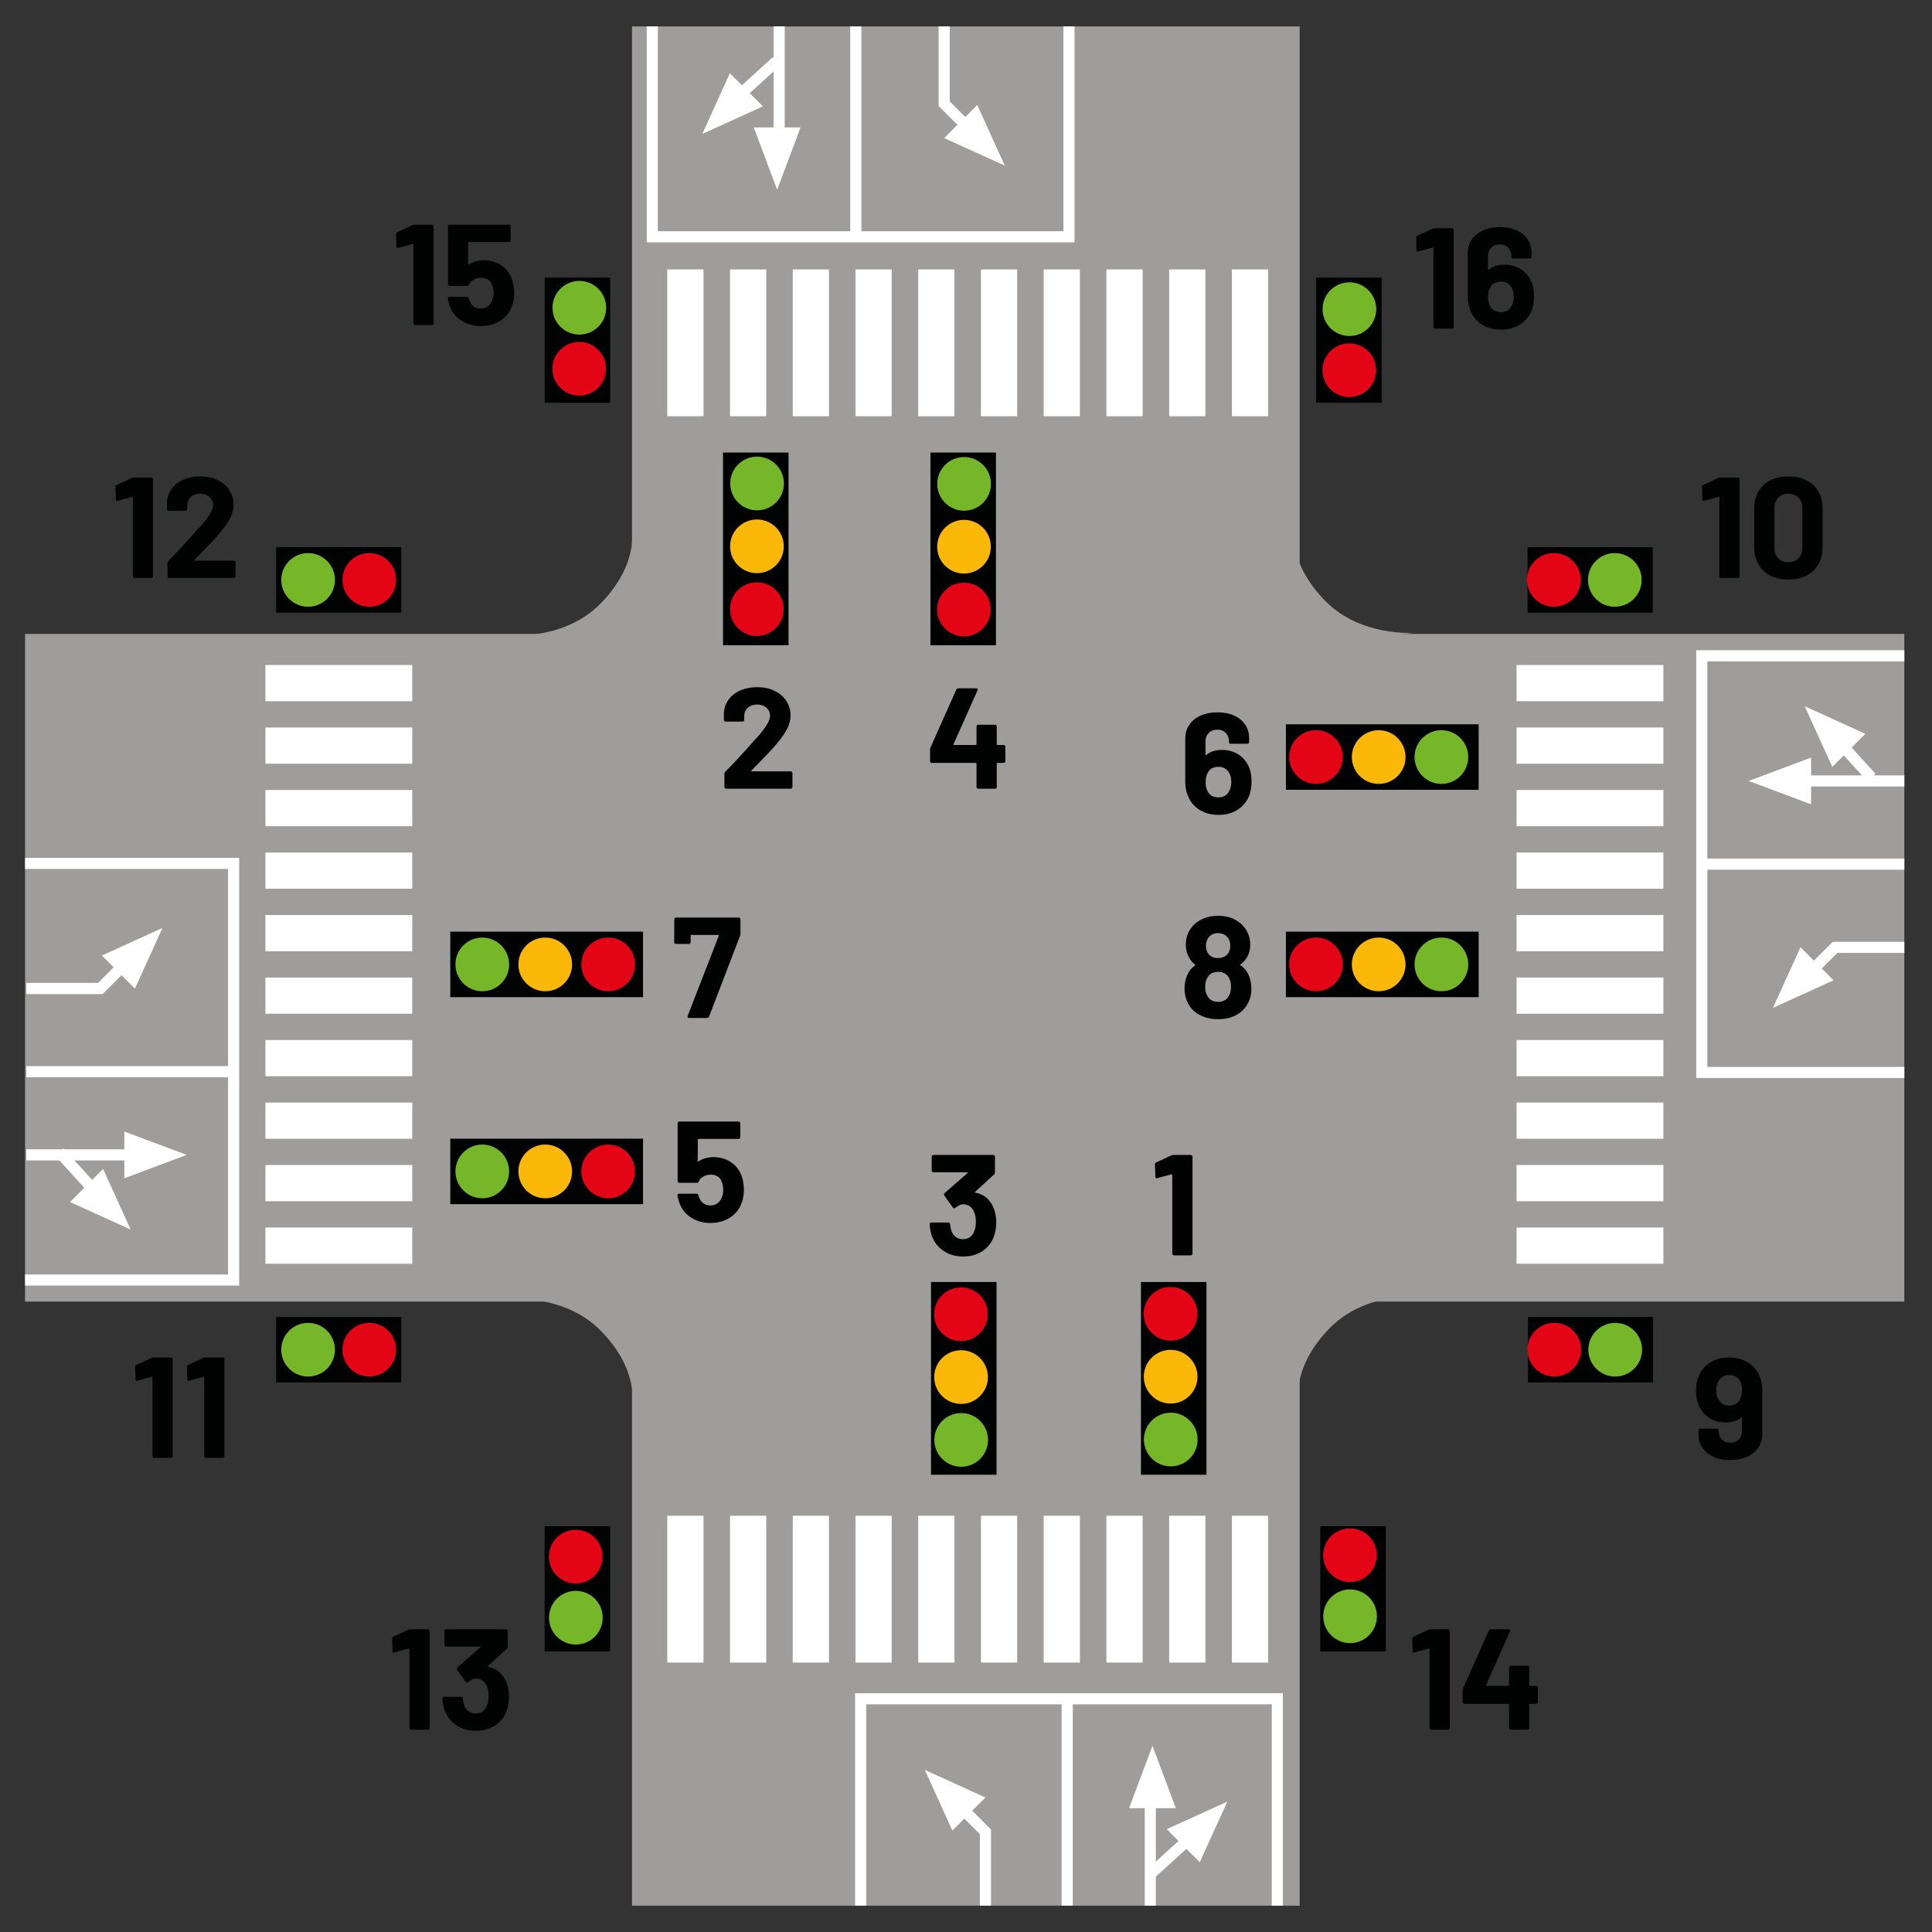 <?xml version="1.0" encoding="UTF-8" standalone="no"?>
<!DOCTYPE svg PUBLIC "-//W3C//DTD SVG 1.1//EN" "http://www.w3.org/Graphics/SVG/1.1/DTD/svg11.dtd">
<svg width="100%" height="100%" viewBox="0 0 1069 1069" version="1.1" xmlns="http://www.w3.org/2000/svg" xmlns:xlink="http://www.w3.org/1999/xlink" xml:space="preserve" xmlns:serif="http://www.serif.com/" style="fill-rule:evenodd;clip-rule:evenodd;stroke-linecap:square;stroke-miterlimit:1.5;">
    <rect x="0" y="0" width="1069" height="1069" fill="#333333" stroke="none"/>
    <g transform="matrix(4.167,0,0,4.167,-706.487,-1234.16)">
        <clipPath id="_clip1">
            <rect x="172.869" y="299.681" width="249.539" height="249.539" clip-rule="nonzero"/>
        </clipPath>
        <g clip-path="url(#_clip1)">
            <g transform="matrix(0.25,0,0,0.25,172.869,299.682)">
                <rect x="322.378" y="-0.002" width="354.617" height="1000" style="fill:rgb(159,157,156);"/>
            </g>
            <g transform="matrix(0.25,0,0,0.25,172.869,299.681)">
                <rect x="-0.313" y="322.692" width="1000.99" height="354.617" style="fill:rgb(159,157,156);"/>
            </g>
            <g transform="matrix(-0.164,0.188,0.188,0.164,331.884,127.358)">
                <path d="M696.868,658.251C696.868,658.251 713.019,667.894 715.041,696.767C716.893,723.187 696.868,742.835 696.868,742.835L752.849,693.655L696.868,658.251Z" style="fill:rgb(159,157,156);"/>
            </g>
            <g transform="matrix(-0.164,-0.188,-0.188,0.164,426.815,315.596)">
                <path d="M302.506,658.252C302.506,658.252 286.354,667.893 284.333,696.767C282.481,723.188 302.506,742.835 302.506,742.835L246.524,693.655L302.506,658.252Z" style="fill:rgb(159,157,156);"/>
            </g>
            <g transform="matrix(0.164,-0.188,-0.188,-0.164,254.757,579.107)">
                <path d="M288.402,258.277C288.402,258.277 304.554,267.918 306.575,296.792C308.427,323.213 288.402,342.86 288.402,342.86L344.384,293.68L288.402,258.277Z" style="fill:rgb(159,157,156);"/>
            </g>
            <g transform="matrix(0.164,0.188,0.188,-0.164,176.785,390.868)">
                <path d="M710.971,258.276C710.971,258.276 694.82,267.919 692.798,296.792C690.946,323.212 710.971,342.86 710.971,342.86L654.99,293.68L710.971,258.276Z" style="fill:rgb(159,157,156);"/>
            </g>
            <g transform="matrix(0.25,0,0,0.25,172.869,223.943)">
                <rect x="792.204" y="642.139" width="77.981" height="19.234" style="fill:white;"/>
            </g>
            <g transform="matrix(0.25,0,0,0.25,172.869,240.573)">
                <rect x="792.204" y="608.818" width="77.981" height="19.234" style="fill:white;"/>
            </g>
            <g transform="matrix(0.25,0,0,0.25,172.869,257.202)">
                <rect x="792.204" y="575.497" width="77.981" height="19.234" style="fill:white;"/>
            </g>
            <g transform="matrix(0.25,0,0,0.25,172.869,273.832)">
                <rect x="792.204" y="542.176" width="77.981" height="19.234" style="fill:white;"/>
            </g>
            <g transform="matrix(0.25,0,0,0.25,172.869,290.461)">
                <rect x="792.204" y="508.856" width="77.981" height="19.234" style="fill:white;"/>
            </g>
            <g transform="matrix(0.25,0,0,0.25,172.869,307.091)">
                <rect x="792.204" y="475.535" width="77.981" height="19.234" style="fill:white;"/>
            </g>
            <g transform="matrix(0.25,0,0,0.25,172.869,323.721)">
                <rect x="792.204" y="442.214" width="77.981" height="19.234" style="fill:white;"/>
            </g>
            <g transform="matrix(0.25,0,0,0.25,172.869,340.351)">
                <rect x="792.204" y="408.893" width="77.981" height="19.234" style="fill:white;"/>
            </g>
            <g transform="matrix(0.25,0,0,0.25,172.869,356.98)">
                <rect x="792.204" y="375.573" width="77.981" height="19.234" style="fill:white;"/>
            </g>
            <g transform="matrix(0.25,0,0,0.25,172.869,373.61)">
                <rect x="792.204" y="342.252" width="77.981" height="19.234" style="fill:white;"/>
            </g>
            <g transform="matrix(0.25,0,0,0.25,172.869,223.943)">
                <rect x="127.679" y="642.139" width="77.981" height="19.234" style="fill:white;"/>
            </g>
            <g transform="matrix(0.25,0,0,0.25,172.869,240.573)">
                <rect x="127.679" y="608.818" width="77.981" height="19.234" style="fill:white;"/>
            </g>
            <g transform="matrix(0.25,0,0,0.25,172.869,257.202)">
                <rect x="127.679" y="575.497" width="77.981" height="19.234" style="fill:white;"/>
            </g>
            <g transform="matrix(0.25,0,0,0.25,172.869,273.832)">
                <rect x="127.679" y="542.176" width="77.981" height="19.234" style="fill:white;"/>
            </g>
            <g transform="matrix(0.25,0,0,0.25,172.869,290.461)">
                <rect x="127.679" y="508.856" width="77.981" height="19.234" style="fill:white;"/>
            </g>
            <g transform="matrix(0.25,0,0,0.25,172.869,307.091)">
                <rect x="127.679" y="475.535" width="77.981" height="19.234" style="fill:white;"/>
            </g>
            <g transform="matrix(0.25,0,0,0.25,172.869,323.721)">
                <rect x="127.679" y="442.214" width="77.981" height="19.234" style="fill:white;"/>
            </g>
            <g transform="matrix(0.25,0,0,0.25,172.869,340.351)">
                <rect x="127.679" y="408.893" width="77.981" height="19.234" style="fill:white;"/>
            </g>
            <g transform="matrix(0.25,0,0,0.25,172.869,356.98)">
                <rect x="127.679" y="375.573" width="77.981" height="19.234" style="fill:white;"/>
            </g>
            <g transform="matrix(0.25,0,0,0.25,172.869,373.61)">
                <rect x="127.679" y="342.252" width="77.981" height="19.234" style="fill:white;"/>
            </g>
            <g transform="matrix(0.25,0,0,0.25,172.869,133.407)">
                <rect x="641.005" y="794.171" width="19.234" height="77.981" style="fill:white;"/>
            </g>
            <g transform="matrix(0.25,0,0,0.25,172.869,133.407)">
                <rect x="607.684" y="794.171" width="19.234" height="77.981" style="fill:white;"/>
            </g>
            <g transform="matrix(0.25,0,0,0.25,172.869,133.407)">
                <rect x="574.363" y="794.171" width="19.234" height="77.981" style="fill:white;"/>
            </g>
            <g transform="matrix(0.25,0,0,0.25,172.869,133.407)">
                <rect x="541.043" y="794.171" width="19.234" height="77.981" style="fill:white;"/>
            </g>
            <g transform="matrix(0.25,0,0,0.25,172.869,133.407)">
                <rect x="507.722" y="794.171" width="19.234" height="77.981" style="fill:white;"/>
            </g>
            <g transform="matrix(0.25,0,0,0.25,172.869,133.407)">
                <rect x="474.401" y="794.171" width="19.234" height="77.981" style="fill:white;"/>
            </g>
            <g transform="matrix(0.25,0,0,0.25,172.869,133.407)">
                <rect x="441.08" y="794.171" width="19.234" height="77.981" style="fill:white;"/>
            </g>
            <g transform="matrix(0.25,0,0,0.25,172.869,133.407)">
                <rect x="407.759" y="794.171" width="19.234" height="77.981" style="fill:white;"/>
            </g>
            <g transform="matrix(0.25,0,0,0.25,172.869,133.407)">
                <rect x="374.439" y="794.171" width="19.234" height="77.981" style="fill:white;"/>
            </g>
            <g transform="matrix(0.25,0,0,0.25,172.869,133.407)">
                <rect x="341.118" y="794.171" width="19.234" height="77.981" style="fill:white;"/>
            </g>
            <g transform="matrix(0.25,0,0,0.25,172.869,465.006)">
                <rect x="641.005" y="129.749" width="19.234" height="77.981" style="fill:white;"/>
            </g>
            <g transform="matrix(0.25,0,0,0.25,172.869,465.006)">
                <rect x="607.684" y="129.749" width="19.234" height="77.981" style="fill:white;"/>
            </g>
            <g transform="matrix(0.25,0,0,0.25,172.869,465.006)">
                <rect x="574.363" y="129.749" width="19.234" height="77.981" style="fill:white;"/>
            </g>
            <g transform="matrix(0.25,0,0,0.25,172.869,465.006)">
                <rect x="541.043" y="129.749" width="19.234" height="77.981" style="fill:white;"/>
            </g>
            <g transform="matrix(0.25,0,0,0.25,172.869,465.006)">
                <rect x="507.722" y="129.749" width="19.234" height="77.981" style="fill:white;"/>
            </g>
            <g transform="matrix(0.25,0,0,0.25,172.869,465.006)">
                <rect x="474.401" y="129.749" width="19.234" height="77.981" style="fill:white;"/>
            </g>
            <g transform="matrix(0.25,0,0,0.25,172.869,465.006)">
                <rect x="441.08" y="129.749" width="19.234" height="77.981" style="fill:white;"/>
            </g>
            <g transform="matrix(0.25,0,0,0.25,172.869,465.006)">
                <rect x="407.759" y="129.749" width="19.234" height="77.981" style="fill:white;"/>
            </g>
            <g transform="matrix(0.25,0,0,0.25,172.869,465.006)">
                <rect x="374.439" y="129.749" width="19.234" height="77.981" style="fill:white;"/>
            </g>
            <g transform="matrix(0.25,0,0,0.25,172.869,465.006)">
                <rect x="341.118" y="129.749" width="19.234" height="77.981" style="fill:white;"/>
            </g>
            <g transform="matrix(0.25,0,0,0.25,172.869,196.487)">
                <rect x="798.04" y="689.373" width="66.465" height="34.793" style="fill:rgb(1,3,3);"/>
            </g>
            <g transform="matrix(-0.25,0,0,0.25,579.632,196.487)">
                <ellipse cx="815.03" cy="706.769" rx="14.257" ry="14.257" style="fill:rgb(227,5,22);"/>
            </g>
            <g transform="matrix(-0.25,0,0,0.25,595.845,196.487)">
                <circle cx="847.514" cy="706.769" r="14.257" style="fill:rgb(118,183,42);"/>
            </g>
            <g transform="matrix(0.25,0,0,0.25,172.869,132.694)">
                <rect x="685.74" y="801.359" width="34.793" height="66.465" style="fill:rgb(1,3,3);"/>
            </g>
            <g transform="matrix(0,0.25,0.25,0,144.119,169.55)">
                <circle cx="703.137" cy="818.349" r="14.257" style="fill:rgb(227,5,22);"/>
            </g>
            <g transform="matrix(0,0.25,0.25,0,136.013,161.444)">
                <ellipse cx="703.137" cy="850.833" rx="14.257" ry="14.257" style="fill:rgb(118,183,42);"/>
            </g>
            <g transform="matrix(0.25,0,0,0.25,172.869,132.694)">
                <rect x="275.979" y="801.359" width="34.793" height="66.465" style="fill:rgb(1,3,3);"/>
            </g>
            <g transform="matrix(0,0.25,0.25,0,41.868,271.801)">
                <circle cx="293.376" cy="818.349" r="14.257" style="fill:rgb(227,5,22);"/>
            </g>
            <g transform="matrix(0,0.25,0.25,0,33.762,263.695)">
                <ellipse cx="293.376" cy="850.833" rx="14.257" ry="14.257" style="fill:rgb(118,183,42);"/>
            </g>
            <g transform="matrix(0.25,0,0,0.25,172.869,196.486)">
                <rect x="133.348" y="689.374" width="66.465" height="34.793" style="fill:rgb(1,3,3);"/>
            </g>
            <g transform="matrix(0.25,0,0,0.25,172.869,196.486)">
                <path d="M182.823,721.028C174.954,721.028 168.566,714.64 168.566,706.771C168.566,698.902 174.954,692.514 182.823,692.514C190.692,692.514 197.08,698.902 197.08,706.771C197.08,714.64 190.692,721.028 182.823,721.028Z" style="fill:rgb(227,5,22);"/>
            </g>
            <g transform="matrix(0.25,0,0,0.25,172.869,196.486)">
                <path d="M150.338,721.028C142.47,721.028 136.081,714.64 136.081,706.771C136.081,698.902 142.47,692.514 150.338,692.514C158.207,692.514 164.596,698.902 164.596,706.771C164.596,714.64 158.207,721.028 150.338,721.028Z" style="fill:rgb(118,183,42);"/>
            </g>
            <g transform="matrix(0.25,0,0,0.25,172.869,401.296)">
                <rect x="133.348" y="278.997" width="66.465" height="34.793" style="fill:rgb(1,3,3);"/>
            </g>
            <g transform="matrix(0.25,0,0,0.25,172.869,401.296)">
                <path d="M182.823,310.651C174.954,310.651 168.566,304.263 168.566,296.394C168.566,288.525 174.954,282.137 182.823,282.137C190.692,282.137 197.08,288.525 197.08,296.394C197.08,304.263 190.692,310.651 182.823,310.651Z" style="fill:rgb(227,5,22);"/>
            </g>
            <g transform="matrix(0.25,0,0,0.25,172.869,401.296)">
                <path d="M150.338,310.651C142.47,310.651 136.081,304.263 136.081,296.394C136.081,288.525 142.47,282.137 150.338,282.137C158.207,282.137 164.596,288.525 164.596,296.394C164.596,304.263 158.207,310.651 150.338,310.651Z" style="fill:rgb(118,183,42);"/>
            </g>
            <g transform="matrix(0.25,0,0,0.25,172.869,464.905)">
                <rect x="275.98" y="135.709" width="34.793" height="66.465" style="fill:rgb(1,3,3);"/>
            </g>
            <g transform="matrix(0,-0.25,-0.25,0,292.289,576.218)">
                <ellipse cx="293.376" cy="185.184" rx="14.257" ry="14.257" style="fill:rgb(227,5,22);"/>
            </g>
            <g transform="matrix(0,-0.25,-0.25,0,284.182,584.324)">
                <ellipse cx="293.376" cy="152.699" rx="14.258" ry="14.257" style="fill:rgb(118,183,42);"/>
            </g>
            <g transform="matrix(0.25,0,0,0.25,172.869,464.905)">
                <rect x="687.955" y="135.709" width="34.793" height="66.465" style="fill:rgb(1,3,3);"/>
            </g>
            <g transform="matrix(0,-0.25,-0.25,0,395.092,679.022)">
                <ellipse cx="705.351" cy="185.185" rx="14.257" ry="14.257" style="fill:rgb(227,5,22);"/>
            </g>
            <g transform="matrix(0,-0.25,-0.25,0,386.986,687.128)">
                <ellipse cx="705.351" cy="152.7" rx="14.257" ry="14.257" style="fill:rgb(118,183,42);"/>
            </g>
            <g transform="matrix(0.25,0,0,0.25,172.869,401.295)">
                <rect x="798.251" y="279" width="66.465" height="34.793" style="fill:rgb(1,3,3);"/>
            </g>
            <g transform="matrix(-0.25,0,0,0.25,579.738,401.295)">
                <circle cx="815.241" cy="296.396" r="14.257" style="fill:rgb(227,5,22);"/>
            </g>
            <g transform="matrix(-0.25,0,0,0.25,595.95,401.295)">
                <ellipse cx="847.726" cy="296.396" rx="14.258" ry="14.257" style="fill:rgb(118,183,42);"/>
            </g>
            <g transform="matrix(0.25,0,0,0.25,172.869,408.92)">
                <rect x="592.708" y="229.934" width="34.793" height="102.37" style="fill:rgb(1,3,3);"/>
            </g>
            <g transform="matrix(0,-0.25,-0.25,0,403.418,623.161)">
                <ellipse cx="610.104" cy="313.794" rx="14.257" ry="14.257" style="fill:rgb(227,5,22);"/>
            </g>
            <g transform="matrix(0,-0.25,-0.25,0,386.732,639.847)">
                <ellipse cx="610.104" cy="246.926" rx="14.257" ry="14.257" style="fill:rgb(118,183,42);"/>
            </g>
            <g transform="matrix(0,-0.25,-0.25,0,395.075,631.504)">
                <circle cx="610.104" cy="280.361" r="14.257" style="fill:rgb(251,184,9);"/>
            </g>
            <g transform="matrix(0.25,0,0,0.25,172.869,408.92)">
                <rect x="481.195" y="229.934" width="34.793" height="102.37" style="fill:rgb(1,3,3);"/>
            </g>
            <g transform="matrix(0,-0.25,-0.25,0,375.591,595.334)">
                <ellipse cx="498.591" cy="313.794" rx="14.258" ry="14.257" style="fill:rgb(227,5,22);"/>
            </g>
            <g transform="matrix(0,-0.25,-0.25,0,358.905,612.02)">
                <ellipse cx="498.591" cy="246.927" rx="14.258" ry="14.257" style="fill:rgb(118,183,42);"/>
            </g>
            <g transform="matrix(0,-0.25,-0.25,0,367.248,603.677)">
                <circle cx="498.591" cy="280.361" r="14.257" style="fill:rgb(251,184,9);"/>
            </g>
            <g transform="matrix(0.25,0,0,0.25,172.869,353.861)">
                <rect x="225.863" y="374.044" width="102.37" height="34.793" style="fill:rgb(1,3,3);"/>
            </g>
            <g transform="matrix(0.25,0,0,0.25,172.869,353.86)">
                <path d="M309.724,405.699C301.855,405.699 295.467,399.31 295.467,391.442C295.467,383.573 301.855,377.184 309.724,377.184C317.593,377.184 323.981,383.573 323.981,391.442C323.981,399.31 317.593,405.699 309.724,405.699Z" style="fill:rgb(227,5,22);"/>
            </g>
            <g transform="matrix(0.25,0,0,0.25,172.869,353.86)">
                <path d="M242.856,405.699C234.987,405.699 228.599,399.31 228.599,391.442C228.599,383.573 234.987,377.184 242.856,377.184C250.725,377.184 257.113,383.573 257.113,391.442C257.113,399.31 250.725,405.699 242.856,405.699Z" style="fill:rgb(118,183,42);"/>
            </g>
            <g transform="matrix(0.25,0,0,0.25,172.869,353.86)">
                <path d="M276.29,405.699C268.421,405.699 262.033,399.31 262.033,391.442C262.033,383.573 268.421,377.184 276.29,377.184C284.159,377.184 290.547,383.573 290.547,391.442C290.547,399.31 284.159,405.699 276.29,405.699Z" style="fill:rgb(251,184,9);"/>
            </g>
            <g transform="matrix(0.25,0,0,0.25,172.869,298.783)">
                <rect x="225.863" y="484.402" width="102.37" height="34.793" style="fill:rgb(1,3,3);"/>
            </g>
            <g transform="matrix(0.25,0,0,0.25,172.869,298.783)">
                <path d="M309.724,516.056C301.855,516.056 295.467,509.668 295.467,501.799C295.467,493.93 301.855,487.542 309.724,487.542C317.593,487.542 323.981,493.93 323.981,501.799C323.981,509.668 317.593,516.056 309.724,516.056Z" style="fill:rgb(227,5,22);"/>
            </g>
            <g transform="matrix(0.25,0,0,0.25,172.869,298.783)">
                <path d="M242.856,516.056C234.987,516.056 228.599,509.668 228.599,501.799C228.599,493.93 234.987,487.542 242.856,487.542C250.725,487.542 257.113,493.93 257.113,501.799C257.113,509.668 250.725,516.056 242.856,516.056Z" style="fill:rgb(118,183,42);"/>
            </g>
            <g transform="matrix(0.25,0,0,0.25,172.869,298.783)">
                <path d="M276.29,516.056C268.421,516.056 262.033,509.668 262.033,501.799C262.033,493.93 268.421,487.542 276.29,487.542C284.159,487.542 290.547,493.93 290.547,501.799C290.547,509.668 284.159,516.056 276.29,516.056Z" style="fill:rgb(251,184,9);"/>
            </g>
            <g transform="matrix(0.25,0,0,0.25,172.869,298.783)">
                <rect x="669.688" y="484.403" width="102.37" height="34.793" style="fill:rgb(1,3,3);"/>
            </g>
            <g transform="matrix(-0.25,0,0,0.25,516.333,298.783)">
                <circle cx="688.197" cy="501.799" r="14.257" style="fill:rgb(227,5,22);"/>
            </g>
            <g transform="matrix(-0.25,0,0,0.25,549.705,298.783)">
                <circle cx="755.065" cy="501.799" r="14.257" style="fill:rgb(118,183,42);"/>
            </g>
            <g transform="matrix(-0.25,0,0,0.25,533.019,298.783)">
                <circle cx="721.631" cy="501.799" r="14.257" style="fill:rgb(251,184,9);"/>
            </g>
            <g transform="matrix(0.25,0,0,0.25,172.869,243.614)">
                <rect x="669.688" y="594.945" width="102.37" height="34.793" style="fill:rgb(1,3,3);"/>
            </g>
            <g transform="matrix(-0.25,0,0,0.25,516.333,243.614)">
                <circle cx="688.197" cy="612.341" r="14.257" style="fill:rgb(227,5,22);"/>
            </g>
            <g transform="matrix(-0.25,0,0,0.25,549.705,243.614)">
                <circle cx="755.065" cy="612.341" r="14.257" style="fill:rgb(118,183,42);"/>
            </g>
            <g transform="matrix(-0.25,0,0,0.25,533.019,243.614)">
                <circle cx="721.631" cy="612.341" r="14.257" style="fill:rgb(251,184,9);"/>
            </g>
            <g transform="matrix(0.25,0,0,0.25,172.869,188.235)">
                <rect x="480.891" y="672.119" width="34.793" height="102.37" style="fill:rgb(1,3,3);"/>
            </g>
            <g transform="matrix(0,0.25,0.25,0,124.873,252.539)">
                <ellipse cx="498.288" cy="690.629" rx="14.257" ry="14.257" style="fill:rgb(227,5,22);"/>
            </g>
            <g transform="matrix(0,0.25,0.25,0,108.186,235.853)">
                <ellipse cx="498.288" cy="757.497" rx="14.257" ry="14.257" style="fill:rgb(118,183,42);"/>
            </g>
            <g transform="matrix(0,0.25,0.25,0,116.53,244.196)">
                <circle cx="498.288" cy="724.062" r="14.257" style="fill:rgb(251,184,9);"/>
            </g>
            <g transform="matrix(0.25,0,0,0.25,172.869,188.235)">
                <rect x="370.721" y="672.119" width="34.793" height="102.37" style="fill:rgb(1,3,3);"/>
            </g>
            <g transform="matrix(0,0.25,0.25,0,97.381,280.031)">
                <circle cx="388.119" cy="690.629" r="14.257" style="fill:rgb(227,5,22);"/>
            </g>
            <g transform="matrix(0,0.25,0.25,0,80.695,263.344)">
                <circle cx="388.119" cy="757.497" r="14.257" style="fill:rgb(118,183,42);"/>
            </g>
            <g transform="matrix(0,0.25,0.25,0,89.038,271.688)">
                <ellipse cx="388.119" cy="724.062" rx="14.257" ry="14.257" style="fill:rgb(251,184,9);"/>
            </g>
            <g>
                <clipPath id="_clip2">
                    <rect x="256.006" y="299.681" width="55.226" height="27.476"/>
                </clipPath>
                <g clip-path="url(#_clip2)">
                    <g transform="matrix(0,0.25,0.25,0,30.463,207.444)">
                        <path d="M369.629,970.152L429.325,970.152" style="fill:none;fill-rule:nonzero;stroke:white;stroke-width:5.92px;"/>
                    </g>
                    <g transform="matrix(0.25,0,0,0.25,172.869,62.386)">
                        <path d="M488.192,950.933L488.192,990.25L497.945,1000" style="fill:none;fill-rule:nonzero;stroke:white;stroke-width:5.92px;"/>
                    </g>
                    <g transform="matrix(-0.185,0.168,0.168,0.185,178.844,60.537)">
                        <path d="M381.01,974.541L400.456,974.541" style="fill:none;fill-rule:nonzero;stroke:white;stroke-width:5.91px;"/>
                    </g>
                    <g transform="matrix(0.25,0,0,0.25,172.869,69.763)">
                        <path d="M359.712,976.787L374.351,944.582L391.914,962.146L359.712,976.787Z" style="fill:white;"/>
                    </g>
                    <g transform="matrix(0.25,0,0,0.25,172.869,84.383)">
                        <path d="M399.475,947.953L387.054,914.83L411.893,914.83L399.475,947.953Z" style="fill:white;"/>
                    </g>
                    <g transform="matrix(0.25,0,0,0.25,172.869,78.198)">
                        <path d="M520.393,959.886L488.189,945.247L505.752,927.684L520.393,959.886Z" style="fill:white;"/>
                    </g>
                    <g transform="matrix(0,-0.25,-0.25,0,520.496,423.094)">
                        <path d="M384.455,949.256L503.183,949.256" style="fill:none;fill-rule:nonzero;stroke:white;stroke-width:5.92px;"/>
                    </g>
                </g>
            </g>
            <g transform="matrix(0.25,0,0,0.25,172.869,77.618)">
                <path d="M333.161,889.893L333.161,1000L554.473,1000L554.473,889.893" style="fill:none;fill-rule:nonzero;stroke:white;stroke-width:5.9px;"/>
            </g>
            <g>
                <clipPath id="_clip3">
                    <rect x="395.101" y="383.049" width="27.476" height="55.226"/>
                </clipPath>
                <g clip-path="url(#_clip3)">
                    <g transform="matrix(-0.25,0,0,0.25,657.39,249.975)">
                        <path d="M940.983,599.595L1000.68,599.595" style="fill:none;fill-rule:nonzero;stroke:white;stroke-width:5.92px;"/>
                    </g>
                    <g transform="matrix(0.25,0,0,0.25,172.869,296.685)">
                        <path d="M1000.68,501.127L961.363,501.127L951.613,510.88" style="fill:none;fill-rule:nonzero;stroke:white;stroke-width:5.92px;"/>
                    </g>
                    <g transform="matrix(-0.168,-0.185,-0.185,0.168,692.275,475.278)">
                        <path d="M965.497,608.34L984.943,608.34" style="fill:none;fill-rule:nonzero;stroke:white;stroke-width:5.91px;"/>
                    </g>
                    <g transform="matrix(0.25,0,0,0.25,172.869,238.165)">
                        <path d="M945.262,607.158L977.466,621.797L959.902,639.36L945.262,607.158Z" style="fill:white;"/>
                    </g>
                    <g transform="matrix(0.25,0,0,0.25,172.869,249.974)">
                        <path d="M915.51,599.6L948.632,587.179L948.632,612.018L915.51,599.6Z" style="fill:white;"/>
                    </g>
                    <g transform="matrix(0.25,0,0,0.25,172.869,302.285)">
                        <path d="M928.363,510.884L943.002,478.679L960.565,496.243L928.363,510.884Z" style="fill:white;"/>
                    </g>
                    <g transform="matrix(0.25,0,0,0.25,172.869,272.105)">
                        <path d="M890.571,555.254L1009.3,555.254" style="fill:none;fill-rule:nonzero;stroke:white;stroke-width:5.92px;"/>
                    </g>
                </g>
            </g>
            <g transform="matrix(0.25,0,0,0.25,172.869,272.104)">
                <path d="M1000.68,444.599L890.572,444.599L890.572,665.911L1000.68,665.911" style="fill:none;fill-rule:nonzero;stroke:white;stroke-width:5.9px;"/>
            </g>
            <g>
                <clipPath id="_clip4">
                    <rect x="283.619" y="521.744" width="55.226" height="27.476"/>
                </clipPath>
                <g clip-path="url(#_clip4)">
                    <g transform="matrix(0,-0.25,-0.25,0,329.744,691.199)">
                        <path d="M568.966,29.847L628.662,29.847" style="fill:none;fill-rule:nonzero;stroke:white;stroke-width:5.92px;"/>
                    </g>
                    <g transform="matrix(0.25,0,0,0.25,172.869,536.976)">
                        <path d="M510.099,49.066L510.099,9.749L500.345,-0.001" style="fill:none;fill-rule:nonzero;stroke:white;stroke-width:5.92px;"/>
                    </g>
                    <g transform="matrix(0.185,-0.168,-0.168,-0.185,216.607,649.589)">
                        <path d="M597.834,25.458L617.281,25.458" style="fill:none;fill-rule:nonzero;stroke:white;stroke-width:5.91px;"/>
                    </g>
                    <g transform="matrix(0.25,0,0,0.25,172.869,529.599)">
                        <path d="M638.578,23.212L623.94,55.417L606.376,37.853L638.578,23.212Z" style="fill:white;"/>
                    </g>
                    <g transform="matrix(0.25,0,0,0.25,172.869,514.98)">
                        <path d="M598.816,52.046L611.236,85.169L586.398,85.169L598.816,52.046Z" style="fill:white;"/>
                    </g>
                    <g transform="matrix(0.25,0,0,0.25,172.869,521.165)">
                        <path d="M477.898,40.113L510.102,54.752L492.539,72.315L477.898,40.113Z" style="fill:white;"/>
                    </g>
                    <g transform="matrix(0,0.25,0.25,0,298.569,398.195)">
                        <path d="M495.109,50.744L613.835,50.744" style="fill:none;fill-rule:nonzero;stroke:white;stroke-width:5.92px;"/>
                    </g>
                </g>
            </g>
            <g transform="matrix(0.25,0,0,0.25,172.869,521.745)">
                <path d="M665.13,110.106L665.13,-0.001L443.818,-0.001L443.818,110.106" style="fill:none;fill-rule:nonzero;stroke:white;stroke-width:5.9px;"/>
            </g>
            <g>
                <clipPath id="_clip5">
                    <rect x="173.038" y="410.662" width="27.476" height="55.226"/>
                </clipPath>
                <g clip-path="url(#_clip5)">
                    <g transform="matrix(0.25,0,0,0.25,172.869,349.459)">
                        <path d="M0.678,400.26L60.375,400.26" style="fill:none;fill-rule:nonzero;stroke:white;stroke-width:5.92px;"/>
                    </g>
                    <g transform="matrix(0.25,0,0,0.25,172.869,302.749)">
                        <path d="M0.678,498.729L39.995,498.729L49.745,488.975" style="fill:none;fill-rule:nonzero;stroke:white;stroke-width:5.92px;"/>
                    </g>
                    <g transform="matrix(0.168,0.185,0.185,-0.168,102.734,512.441)">
                        <path d="M16.414,391.517L35.861,391.516" style="fill:none;fill-rule:nonzero;stroke:white;stroke-width:5.91px;"/>
                    </g>
                    <g transform="matrix(0.25,0,0,0.25,172.869,361.269)">
                        <path d="M56.096,392.698L23.892,378.06L41.455,360.496L56.096,392.698Z" style="fill:white;"/>
                    </g>
                    <g transform="matrix(0.25,0,0,0.25,172.869,349.461)">
                        <path d="M85.848,400.256L52.725,412.676L52.725,387.838L85.848,400.256Z" style="fill:white;"/>
                    </g>
                    <g transform="matrix(0.25,0,0,0.25,172.869,297.149)">
                        <path d="M72.994,488.972L58.356,521.176L40.792,503.613L72.994,488.972Z" style="fill:white;"/>
                    </g>
                    <g transform="matrix(-0.25,0,0,0.25,198.533,327.329)">
                        <path d="M-7.939,444.602L110.786,444.602" style="fill:none;fill-rule:nonzero;stroke:white;stroke-width:5.92px;"/>
                    </g>
                </g>
            </g>
            <g transform="matrix(0.25,0,0,0.25,172.869,327.33)">
                <path d="M0.678,555.256L110.785,555.256L110.785,333.944L0.678,333.944" style="fill:none;fill-rule:nonzero;stroke:white;stroke-width:5.9px;"/>
            </g>
            <g transform="matrix(0.25,0,0,0.25,172.869,115.33)">
                <path d="M205.724,842.943C205.978,842.791 206.359,842.715 206.867,842.715L216.087,842.715C216.341,842.715 216.556,842.804 216.734,842.981C216.912,843.159 217.001,843.375 217.001,843.629L217.001,895.136C217.001,895.389 216.912,895.605 216.734,895.783C216.556,895.961 216.341,896.05 216.087,896.05L207.172,896.05C206.918,896.05 206.702,895.961 206.524,895.783C206.347,895.605 206.258,895.389 206.258,895.136L206.258,853.382C206.258,853.28 206.207,853.179 206.105,853.077C206.004,852.975 205.902,852.95 205.801,853.001L198.257,855.058L197.953,855.134C197.496,855.134 197.267,854.855 197.267,854.296L197.038,847.744C197.038,847.236 197.267,846.88 197.724,846.677L205.724,842.943Z" style="fill:rgb(1,3,3);fill-rule:nonzero;"/>
            </g>
            <g transform="matrix(0.25,0,0,0.25,172.869,115.463)">
                <path d="M258.678,871.211C259.44,873.7 259.821,876.113 259.821,878.45C259.821,881.04 259.415,883.377 258.602,885.459C257.434,888.71 255.377,891.288 252.431,893.193C249.484,895.098 246.03,896.05 242.068,896.05C238.208,896.05 234.817,895.123 231.897,893.269C228.976,891.415 226.906,888.888 225.687,885.688C225.179,884.367 224.798,882.97 224.544,881.497L224.544,881.345C224.544,880.786 224.849,880.507 225.458,880.507L234.678,880.507C235.186,880.507 235.516,880.786 235.668,881.345C235.719,881.65 235.795,881.904 235.897,882.107C235.998,882.31 236.075,882.488 236.125,882.64C236.633,883.961 237.395,884.977 238.411,885.688C239.427,886.399 240.621,886.755 241.992,886.755C243.414,886.755 244.659,886.374 245.726,885.612C246.792,884.85 247.58,883.783 248.088,882.412C248.596,881.396 248.85,880.075 248.85,878.45C248.85,876.977 248.621,875.656 248.164,874.488C247.808,873.167 247.097,872.151 246.03,871.44C244.964,870.729 243.719,870.373 242.297,870.373C240.875,870.373 239.554,870.703 238.335,871.364C237.116,872.024 236.303,872.888 235.897,873.954C235.744,874.462 235.414,874.716 234.906,874.716L225.535,874.716C225.281,874.716 225.065,874.627 224.887,874.449C224.709,874.272 224.62,874.056 224.62,873.802L224.62,843.096C224.62,842.842 224.709,842.626 224.887,842.448C225.065,842.271 225.281,842.182 225.535,842.182L257.002,842.182C257.256,842.182 257.472,842.271 257.65,842.448C257.828,842.626 257.917,842.842 257.917,843.096L257.917,850.487C257.917,850.741 257.828,850.957 257.65,851.134C257.472,851.312 257.256,851.401 257.002,851.401L235.744,851.401C235.49,851.401 235.363,851.528 235.363,851.782L235.287,863.059C235.287,863.414 235.44,863.49 235.744,863.287C238.03,861.814 240.672,861.078 243.668,861.078C247.224,861.078 250.335,861.979 253.002,863.782C255.669,865.586 257.561,868.062 258.678,871.211Z" style="fill:rgb(1,3,3);fill-rule:nonzero;"/>
            </g>
            <g transform="matrix(0.25,0,0,0.25,172.869,182.606)">
                <path d="M56.69,708.144C56.944,707.992 57.325,707.916 57.833,707.916L67.052,707.916C67.306,707.916 67.522,708.005 67.7,708.183C67.878,708.36 67.967,708.576 67.967,708.83L67.967,760.337C67.967,760.591 67.878,760.806 67.7,760.984C67.522,761.162 67.306,761.251 67.052,761.251L58.138,761.251C57.884,761.251 57.668,761.162 57.49,760.984C57.312,760.806 57.223,760.591 57.223,760.337L57.223,718.583C57.223,718.481 57.173,718.38 57.071,718.278C56.97,718.177 56.868,718.151 56.766,718.202L49.223,720.259L48.918,720.335C48.461,720.335 48.233,720.056 48.233,719.497L48.004,712.945C48.004,712.437 48.233,712.081 48.69,711.878L56.69,708.144Z" style="fill:rgb(1,3,3);fill-rule:nonzero;"/>
            </g>
            <g transform="matrix(0.25,0,0,0.25,172.869,182.453)">
                <path d="M89.986,752.184C89.885,752.286 89.859,752.388 89.91,752.489C89.961,752.591 90.063,752.642 90.215,752.642L110.863,752.642C111.117,752.642 111.333,752.73 111.511,752.908C111.689,753.086 111.778,753.302 111.778,753.556L111.778,760.947C111.778,761.201 111.689,761.416 111.511,761.594C111.333,761.772 111.117,761.861 110.863,761.861L76.576,761.861C76.322,761.861 76.107,761.772 75.929,761.594C75.751,761.416 75.662,761.201 75.662,760.947L75.662,753.937C75.662,753.48 75.815,753.099 76.119,752.794C78.608,750.356 81.148,747.702 83.739,744.832C86.329,741.962 87.955,740.171 88.615,739.46C90.037,737.784 91.485,736.184 92.958,734.66C97.58,729.53 99.892,725.72 99.892,723.231C99.892,721.453 99.257,719.993 97.987,718.85C96.717,717.707 95.066,717.136 93.034,717.136C91.002,717.136 89.351,717.707 88.082,718.85C86.812,719.993 86.177,721.504 86.177,723.384L86.177,725.288C86.177,725.542 86.088,725.758 85.91,725.936C85.732,726.114 85.516,726.203 85.262,726.203L76.272,726.203C76.018,726.203 75.802,726.114 75.624,725.936C75.446,725.758 75.357,725.542 75.357,725.288L75.357,721.707C75.51,718.964 76.373,716.539 77.948,714.431C79.523,712.323 81.618,710.71 84.234,709.593C86.85,708.475 89.783,707.916 93.034,707.916C96.641,707.916 99.777,708.589 102.444,709.935C105.111,711.282 107.168,713.097 108.616,715.383C110.063,717.669 110.787,720.209 110.787,723.003C110.787,725.136 110.254,727.32 109.187,729.555C108.12,731.79 106.52,734.203 104.387,736.793C102.812,738.774 101.111,740.73 99.282,742.66C97.453,744.591 94.736,747.384 91.129,751.042L89.986,752.184Z" style="fill:rgb(1,3,3);fill-rule:nonzero;"/>
            </g>
            <g transform="matrix(0.25,0,0,0.25,172.869,299.68)">
                <path d="M352.701,526.67C351.939,526.67 351.685,526.315 351.939,525.603L368.473,483.012C368.574,482.707 368.473,482.554 368.168,482.554L353.92,482.554C353.666,482.554 353.539,482.681 353.539,482.935L353.539,486.44C353.539,486.694 353.45,486.91 353.272,487.088C353.094,487.266 352.879,487.355 352.625,487.355L345.691,487.355C345.437,487.355 345.221,487.266 345.043,487.088C344.866,486.91 344.777,486.694 344.777,486.44L344.853,474.249C344.853,473.995 344.942,473.78 345.12,473.602C345.297,473.424 345.513,473.335 345.767,473.335L379.064,473.335C379.318,473.335 379.533,473.424 379.711,473.602C379.889,473.78 379.978,473.995 379.978,474.249L379.978,481.945C379.978,482.25 379.902,482.631 379.749,483.088L363.292,525.984C363.139,526.442 362.784,526.67 362.225,526.67L352.701,526.67Z" style="fill:rgb(1,3,3);fill-rule:nonzero;"/>
            </g>
            <g transform="matrix(0.25,0,0,0.25,172.869,354.088)">
                <path d="M380.664,393.081C381.426,395.57 381.806,397.982 381.806,400.319C381.806,402.91 381.4,405.246 380.587,407.329C379.419,410.58 377.362,413.158 374.416,415.062C371.47,416.967 368.016,417.92 364.054,417.92C360.193,417.92 356.803,416.993 353.882,415.139C350.961,413.285 348.891,410.757 347.672,407.557C347.164,406.237 346.783,404.84 346.529,403.367L346.529,403.214C346.529,402.656 346.834,402.376 347.444,402.376L356.663,402.376C357.171,402.376 357.501,402.656 357.653,403.214C357.704,403.519 357.78,403.773 357.882,403.976C357.984,404.179 358.06,404.357 358.111,404.51C358.618,405.83 359.38,406.846 360.396,407.557C361.412,408.269 362.606,408.624 363.977,408.624C365.4,408.624 366.644,408.243 367.711,407.481C368.778,406.719 369.565,405.653 370.073,404.281C370.581,403.265 370.835,401.944 370.835,400.319C370.835,398.846 370.606,397.525 370.149,396.357C369.793,395.036 369.082,394.02 368.016,393.309C366.949,392.598 365.704,392.243 364.282,392.243C362.86,392.243 361.539,392.573 360.32,393.233C359.101,393.893 358.288,394.757 357.882,395.824C357.73,396.332 357.399,396.586 356.891,396.586L347.52,396.586C347.266,396.586 347.05,396.497 346.872,396.319C346.694,396.141 346.605,395.925 346.605,395.671L346.605,364.966C346.605,364.712 346.694,364.496 346.872,364.318C347.05,364.14 347.266,364.051 347.52,364.051L378.987,364.051C379.241,364.051 379.457,364.14 379.635,364.318C379.813,364.496 379.902,364.712 379.902,364.966L379.902,372.356C379.902,372.61 379.813,372.826 379.635,373.004C379.457,373.182 379.241,373.271 378.987,373.271L357.73,373.271C357.476,373.271 357.349,373.398 357.349,373.652L357.272,384.928C357.272,385.284 357.425,385.36 357.73,385.157C360.015,383.684 362.657,382.947 365.654,382.947C369.209,382.947 372.32,383.849 374.987,385.652C377.654,387.455 379.546,389.931 380.664,393.081Z" style="fill:rgb(1,3,3);fill-rule:nonzero;"/>
            </g>
            <g transform="matrix(0.25,0,0,0.25,172.869,238.533)">
                <path d="M385.797,639.818C385.695,639.919 385.67,640.021 385.72,640.122C385.771,640.224 385.873,640.275 386.025,640.275L406.674,640.275C406.928,640.275 407.143,640.364 407.321,640.541C407.499,640.719 407.588,640.935 407.588,641.189L407.588,648.58C407.588,648.834 407.499,649.05 407.321,649.227C407.143,649.405 406.928,649.494 406.674,649.494L372.387,649.494C372.133,649.494 371.917,649.405 371.739,649.227C371.561,649.05 371.472,648.834 371.472,648.58L371.472,641.57C371.472,641.113 371.625,640.732 371.93,640.427C374.419,637.989 376.958,635.335 379.549,632.465C382.139,629.595 383.765,627.805 384.425,627.093C385.847,625.417 387.295,623.817 388.768,622.293C393.391,617.163 395.702,613.353 395.702,610.864C395.702,609.087 395.067,607.626 393.797,606.483C392.527,605.34 390.876,604.769 388.844,604.769C386.813,604.769 385.162,605.34 383.892,606.483C382.622,607.626 381.987,609.137 381.987,611.017L381.987,612.922C381.987,613.176 381.898,613.391 381.72,613.569C381.543,613.747 381.327,613.836 381.073,613.836L372.082,613.836C371.828,613.836 371.612,613.747 371.434,613.569C371.257,613.391 371.168,613.176 371.168,612.922L371.168,609.341C371.32,606.598 372.184,604.172 373.758,602.064C375.333,599.956 377.428,598.343 380.044,597.226C382.66,596.108 385.594,595.55 388.844,595.55C392.451,595.55 395.587,596.223 398.254,597.569C400.921,598.915 402.978,600.731 404.426,603.016C405.874,605.302 406.597,607.842 406.597,610.636C406.597,612.769 406.064,614.953 404.997,617.188C403.931,619.423 402.331,621.836 400.197,624.427C398.622,626.408 396.921,628.363 395.092,630.294C393.264,632.224 390.546,635.018 386.94,638.675L385.797,639.818Z" style="fill:rgb(1,3,3);fill-rule:nonzero;"/>
            </g>
            <g transform="matrix(0.25,0,0,0.25,172.869,238.685)">
                <path d="M519.765,625.646C520.019,625.646 520.235,625.735 520.413,625.913C520.591,626.091 520.68,626.307 520.68,626.561L520.68,634.256C520.68,634.51 520.591,634.726 520.413,634.904C520.235,635.082 520.019,635.17 519.765,635.17L516.489,635.17C516.235,635.17 516.108,635.297 516.108,635.551L516.108,647.971C516.108,648.225 516.019,648.441 515.841,648.618C515.664,648.796 515.448,648.885 515.194,648.885L506.279,648.885C506.025,648.885 505.809,648.796 505.632,648.618C505.454,648.441 505.365,648.225 505.365,647.971L505.365,635.551C505.365,635.297 505.238,635.17 504.984,635.17L481.593,635.17C481.339,635.17 481.123,635.082 480.945,634.904C480.767,634.726 480.678,634.51 480.678,634.256L480.678,628.161C480.678,627.856 480.755,627.475 480.907,627.018L494.622,596.236C494.825,595.779 495.181,595.55 495.688,595.55L505.213,595.55C505.568,595.55 505.809,595.639 505.936,595.817C506.063,595.995 506.051,596.261 505.898,596.617L493.174,625.189C493.123,625.291 493.123,625.392 493.174,625.494C493.225,625.596 493.301,625.646 493.403,625.646L504.984,625.646C505.238,625.646 505.365,625.519 505.365,625.265L505.365,615.817C505.365,615.563 505.454,615.348 505.632,615.17C505.809,614.992 506.025,614.903 506.279,614.903L515.194,614.903C515.448,614.903 515.664,614.992 515.841,615.17C516.019,615.348 516.108,615.563 516.108,615.817L516.108,625.265C516.108,625.519 516.235,625.646 516.489,625.646L519.765,625.646Z" style="fill:rgb(1,3,3);fill-rule:nonzero;"/>
            </g>
            <g transform="matrix(0.25,0,0,0.25,172.869,245.357)">
                <path d="M649.602,609.725C650.821,612.011 651.43,614.932 651.43,618.487C651.43,621.433 650.948,624.075 649.983,626.411C648.662,629.408 646.605,631.77 643.811,633.497C641.017,635.224 637.716,636.088 633.906,636.088C629.995,636.088 626.617,635.186 623.772,633.383C620.928,631.58 618.871,629.078 617.601,625.878C616.686,623.643 616.229,621.154 616.229,618.411L616.229,595.477C616.229,592.734 616.953,590.309 618.401,588.201C619.848,586.093 621.867,584.467 624.458,583.324C627.049,582.181 630.02,581.61 633.373,581.61C636.674,581.61 639.595,582.181 642.135,583.324C644.675,584.467 646.643,586.067 648.04,588.124C649.437,590.182 650.135,592.556 650.135,595.248L650.135,597.382C650.135,597.636 650.046,597.852 649.868,598.03C649.691,598.207 649.475,598.296 649.221,598.296L640.306,598.296C640.052,598.296 639.836,598.207 639.659,598.03C639.481,597.852 639.392,597.636 639.392,597.382L639.392,596.696C639.392,595.02 638.833,593.623 637.716,592.506C636.598,591.388 635.15,590.829 633.373,590.829C631.493,590.829 629.957,591.401 628.763,592.544C627.569,593.687 626.972,595.147 626.972,596.925L626.972,604.087C626.972,604.239 627.023,604.328 627.125,604.354C627.226,604.379 627.328,604.341 627.43,604.239C629.512,602.461 632.281,601.572 635.735,601.572C638.782,601.572 641.513,602.271 643.925,603.668C646.338,605.065 648.23,607.084 649.602,609.725ZM639.544,623.44C640.306,622.119 640.687,620.519 640.687,618.64C640.687,616.608 640.281,614.932 639.468,613.611C638.198,611.579 636.344,610.563 633.906,610.563C631.163,610.563 629.258,611.605 628.191,613.687C627.43,615.008 627.049,616.709 627.049,618.792C627.049,620.621 627.379,622.17 628.039,623.44C629.157,625.675 631.087,626.792 633.83,626.792C636.471,626.792 638.376,625.675 639.544,623.44Z" style="fill:rgb(1,3,3);fill-rule:nonzero;"/>
            </g>
            <g transform="matrix(0.25,0,0,0.25,172.869,182.608)">
                <path d="M899.36,708.141C899.614,707.989 899.995,707.912 900.503,707.912L909.722,707.912C909.976,707.912 910.192,708.001 910.37,708.179C910.548,708.357 910.637,708.573 910.637,708.827L910.637,760.333C910.637,760.587 910.548,760.803 910.37,760.981C910.192,761.158 909.976,761.247 909.722,761.247L900.808,761.247C900.554,761.247 900.338,761.158 900.16,760.981C899.982,760.803 899.894,760.587 899.894,760.333L899.894,718.579C899.894,718.478 899.843,718.376 899.741,718.275C899.64,718.173 899.538,718.148 899.436,718.198L891.893,720.256L891.589,720.332C891.131,720.332 890.903,720.052 890.903,719.494L890.674,712.941C890.674,712.433 890.903,712.078 891.36,711.874L899.36,708.141Z" style="fill:rgb(1,3,3);fill-rule:nonzero;"/>
            </g>
            <g transform="matrix(0.25,0,0,0.25,172.869,182.665)">
                <path d="M936.542,761.856C930.955,761.856 926.536,760.295 923.285,757.171C920.034,754.047 918.408,749.793 918.408,744.408L918.408,724.293C918.408,719.011 920.034,714.82 923.285,711.722C926.536,708.623 930.955,707.074 936.542,707.074C942.13,707.074 946.562,708.623 949.838,711.722C953.114,714.82 954.752,719.011 954.752,724.293L954.752,744.408C954.752,749.793 953.114,754.047 949.838,757.171C946.562,760.295 942.13,761.856 936.542,761.856ZM936.542,752.637C938.828,752.637 940.644,751.939 941.99,750.542C943.336,749.145 944.009,747.278 944.009,744.942L944.009,723.989C944.009,721.652 943.336,719.785 941.99,718.388C940.644,716.992 938.828,716.293 936.542,716.293C934.307,716.293 932.517,716.992 931.171,718.388C929.825,719.785 929.152,721.652 929.152,723.989L929.152,744.942C929.152,747.278 929.825,749.145 931.171,750.542C932.517,751.939 934.307,752.637 936.542,752.637Z" style="fill:rgb(1,3,3);fill-rule:nonzero;"/>
            </g>
            <g transform="matrix(0.25,0,0,0.25,172.869,116.273)">
                <path d="M747.515,841.055C747.769,840.903 748.15,840.827 748.658,840.827L757.877,840.827C758.131,840.827 758.347,840.916 758.525,841.093C758.703,841.271 758.792,841.487 758.792,841.741L758.792,893.248C758.792,893.501 758.703,893.717 758.525,893.895C758.347,894.073 758.131,894.162 757.877,894.162L748.963,894.162C748.709,894.162 748.493,894.073 748.315,893.895C748.137,893.717 748.048,893.501 748.048,893.248L748.048,851.494C748.048,851.392 747.998,851.291 747.896,851.189C747.794,851.087 747.693,851.062 747.591,851.113L740.048,853.17L739.743,853.246C739.286,853.246 739.058,852.967 739.058,852.408L738.829,845.856C738.829,845.348 739.058,844.992 739.515,844.789L747.515,841.055Z" style="fill:rgb(1,3,3);fill-rule:nonzero;"/>
            </g>
            <g transform="matrix(0.25,0,0,0.25,172.869,116.253)">
                <path d="M799.631,868.409C800.85,870.695 801.46,873.616 801.46,877.172C801.46,880.118 800.977,882.759 800.012,885.096C798.691,888.093 796.634,890.455 793.84,892.182C791.047,893.909 787.745,894.772 783.935,894.772C780.024,894.772 776.646,893.871 773.802,892.067C770.957,890.264 768.9,887.762 767.63,884.562C766.716,882.327 766.259,879.838 766.259,877.095L766.259,854.161C766.259,851.418 766.982,848.993 768.43,846.885C769.878,844.777 771.897,843.151 774.487,842.009C777.078,840.866 780.049,840.294 783.402,840.294C786.704,840.294 789.624,840.866 792.164,842.009C794.704,843.151 796.672,844.752 798.069,846.809C799.466,848.866 800.164,851.241 800.164,853.933L800.164,856.066C800.164,856.32 800.076,856.536 799.898,856.714C799.72,856.892 799.504,856.981 799.25,856.981L790.336,856.981C790.082,856.981 789.866,856.892 789.688,856.714C789.51,856.536 789.421,856.32 789.421,856.066L789.421,855.38C789.421,853.704 788.862,852.307 787.745,851.19C786.627,850.072 785.18,849.514 783.402,849.514C781.523,849.514 779.986,850.085 778.792,851.228C777.599,852.371 777.002,853.831 777.002,855.609L777.002,862.771C777.002,862.924 777.053,863.012 777.154,863.038C777.256,863.063 777.357,863.025 777.459,862.924C779.542,861.146 782.31,860.257 785.764,860.257C788.812,860.257 791.542,860.955 793.955,862.352C796.367,863.749 798.26,865.768 799.631,868.409ZM789.574,882.124C790.336,880.803 790.716,879.203 790.716,877.324C790.716,875.292 790.31,873.616 789.497,872.295C788.228,870.263 786.373,869.248 783.935,869.248C781.192,869.248 779.288,870.289 778.221,872.371C777.459,873.692 777.078,875.394 777.078,877.476C777.078,879.305 777.408,880.854 778.068,882.124C779.186,884.359 781.116,885.477 783.859,885.477C786.5,885.477 788.405,884.359 789.574,882.124Z" style="fill:rgb(1,3,3);fill-rule:nonzero;"/>
            </g>
            <g transform="matrix(0.25,0,0,0.25,172.869,299.604)">
                <path d="M649.602,503.545C650.77,505.881 651.354,508.497 651.354,511.393C651.354,514.44 650.719,517.056 649.449,519.24C648.129,521.831 646.11,523.876 643.392,525.374C640.674,526.872 637.436,527.622 633.677,527.622C630.122,527.622 626.922,526.898 624.077,525.45C621.233,524.003 619.099,521.907 617.677,519.164C616.458,516.777 615.848,514.161 615.848,511.316C615.848,508.523 616.432,505.907 617.601,503.469C618.464,501.691 619.734,500.243 621.41,499.126C621.613,498.973 621.613,498.795 621.41,498.592C620.191,497.678 619.15,496.459 618.286,494.935C617.118,492.903 616.534,490.617 616.534,488.078C616.534,484.471 617.55,481.423 619.582,478.934C621.055,476.953 623.023,475.417 625.487,474.325C627.95,473.233 630.68,472.687 633.677,472.687C636.776,472.687 639.519,473.245 641.906,474.363C644.294,475.48 646.224,477.004 647.697,478.934C649.729,481.576 650.745,484.623 650.745,488.078C650.745,490.719 650.084,493.081 648.764,495.163C647.9,496.484 646.859,497.602 645.64,498.516C645.436,498.719 645.436,498.897 645.64,499.049C647.316,500.116 648.637,501.614 649.602,503.545ZM627.963,485.258C627.455,486.274 627.201,487.341 627.201,488.459C627.201,489.932 627.531,491.252 628.191,492.421C629.36,494.249 631.163,495.163 633.601,495.163C636.039,495.163 637.893,494.249 639.163,492.421C639.824,491.303 640.154,489.957 640.154,488.382C640.154,487.265 639.9,486.198 639.392,485.182C638.884,484.166 638.122,483.366 637.106,482.782C636.09,482.198 634.896,481.906 633.525,481.906C632.306,481.906 631.201,482.198 630.211,482.782C629.22,483.366 628.471,484.192 627.963,485.258ZM639.087,515.736C640.052,514.364 640.535,512.586 640.535,510.402C640.535,508.523 640.179,506.948 639.468,505.678C638.351,503.545 636.395,502.478 633.601,502.478C630.96,502.478 629.08,503.519 627.963,505.602C627.201,506.872 626.82,508.523 626.82,510.554C626.82,512.535 627.252,514.186 628.115,515.507C629.284,517.437 631.138,518.402 633.677,518.402C636.116,518.402 637.919,517.513 639.087,515.736Z" style="fill:rgb(1,3,3);fill-rule:nonzero;"/>
            </g>
            <g transform="matrix(0.25,0,0,0.25,172.869,362.836)">
                <path d="M608.809,347.018C609.063,346.866 609.444,346.79 609.952,346.79L619.172,346.79C619.425,346.79 619.641,346.878 619.819,347.056C619.997,347.234 620.086,347.45 620.086,347.704L620.086,399.21C620.086,399.464 619.997,399.68 619.819,399.858C619.641,400.036 619.425,400.125 619.172,400.125L610.257,400.125C610.003,400.125 609.787,400.036 609.609,399.858C609.432,399.68 609.343,399.464 609.343,399.21L609.343,357.457C609.343,357.355 609.292,357.253 609.19,357.152C609.089,357.05 608.987,357.025 608.885,357.076L601.342,359.133L601.038,359.209C600.58,359.209 600.352,358.93 600.352,358.371L600.123,351.818C600.123,351.31 600.352,350.955 600.809,350.752L608.809,347.018Z" style="fill:rgb(1,3,3);fill-rule:nonzero;"/>
            </g>
            <g transform="matrix(0.25,0,0,0.25,172.869,362.988)">
                <path d="M514.318,374.067C515.334,376.404 515.842,379.096 515.842,382.144C515.842,384.887 515.385,387.426 514.47,389.763C513.251,393.014 511.207,395.554 508.337,397.382C505.467,399.211 502.076,400.125 498.165,400.125C494.305,400.125 490.914,399.16 487.993,397.23C485.073,395.3 482.977,392.684 481.707,389.382C480.996,387.401 480.59,385.268 480.488,382.982C480.488,382.372 480.793,382.067 481.403,382.067L490.393,382.067C491.003,382.067 491.308,382.372 491.308,382.982C491.511,384.658 491.79,385.902 492.146,386.715C492.603,388.036 493.352,389.064 494.393,389.801C495.435,390.538 496.667,390.906 498.089,390.906C500.933,390.906 502.889,389.661 503.956,387.172C504.667,385.648 505.022,383.871 505.022,381.839C505.022,379.451 504.641,377.496 503.879,375.972C502.711,373.585 500.756,372.391 498.013,372.391C497.454,372.391 496.87,372.556 496.26,372.886C495.651,373.216 494.914,373.686 494.051,374.296C493.847,374.448 493.644,374.524 493.441,374.524C493.136,374.524 492.908,374.372 492.755,374.067L488.26,367.743C488.158,367.591 488.108,367.413 488.108,367.21C488.108,366.905 488.209,366.651 488.412,366.448L500.527,355.857C500.629,355.755 500.667,355.654 500.641,355.552C500.616,355.451 500.527,355.4 500.375,355.4L482.469,355.4C482.215,355.4 481.999,355.311 481.822,355.133C481.644,354.955 481.555,354.74 481.555,354.486L481.555,347.095C481.555,346.841 481.644,346.625 481.822,346.447C481.999,346.269 482.215,346.181 482.469,346.181L514.242,346.181C514.496,346.181 514.712,346.269 514.889,346.447C515.067,346.625 515.156,346.841 515.156,347.095L515.156,355.476C515.156,355.882 514.978,356.263 514.623,356.619L504.641,365.762C504.54,365.864 504.502,365.965 504.527,366.067C504.553,366.168 504.667,366.219 504.87,366.219C509.289,367.083 512.438,369.699 514.318,374.067Z" style="fill:rgb(1,3,3);fill-rule:nonzero;"/>
            </g>
            <g transform="matrix(0.25,0,0,0.25,172.869,416.728)">
                <path d="M67.133,239.034C67.387,238.882 67.768,238.806 68.276,238.806L77.496,238.806C77.75,238.806 77.966,238.895 78.143,239.073C78.321,239.25 78.41,239.466 78.41,239.72L78.41,291.227C78.41,291.481 78.321,291.696 78.143,291.874C77.966,292.052 77.75,292.141 77.496,292.141L68.581,292.141C68.327,292.141 68.111,292.052 67.934,291.874C67.756,291.696 67.667,291.481 67.667,291.227L67.667,249.473C67.667,249.371 67.616,249.27 67.514,249.168C67.413,249.066 67.311,249.041 67.21,249.092L59.667,251.149L59.362,251.225C58.905,251.225 58.676,250.946 58.676,250.387L58.448,243.835C58.448,243.327 58.676,242.971 59.133,242.768L67.133,239.034Z" style="fill:rgb(1,3,3);fill-rule:nonzero;"/>
            </g>
            <g transform="matrix(0.25,0,0,0.25,172.869,416.728)">
                <path d="M94.64,239.034C94.894,238.882 95.275,238.806 95.783,238.806L105.002,238.806C105.256,238.806 105.472,238.895 105.65,239.073C105.827,239.25 105.916,239.466 105.916,239.72L105.916,291.227C105.916,291.481 105.827,291.696 105.65,291.874C105.472,292.052 105.256,292.141 105.002,292.141L96.087,292.141C95.833,292.141 95.618,292.052 95.44,291.874C95.262,291.696 95.173,291.481 95.173,291.227L95.173,249.473C95.173,249.371 95.122,249.27 95.021,249.168C94.919,249.066 94.817,249.041 94.716,249.092L87.173,251.149L86.868,251.225C86.411,251.225 86.182,250.946 86.182,250.387L85.954,243.835C85.954,243.327 86.182,242.971 86.639,242.768L94.64,239.034Z" style="fill:rgb(1,3,3);fill-rule:nonzero;"/>
            </g>
            <g transform="matrix(0.25,0,0,0.25,172.869,489.03)">
                <path d="M203.637,94.165C203.891,94.012 204.272,93.936 204.78,93.936L213.999,93.936C214.253,93.936 214.469,94.025 214.647,94.203C214.824,94.381 214.913,94.597 214.913,94.851L214.913,146.357C214.913,146.611 214.824,146.826 214.647,147.004C214.469,147.182 214.253,147.271 213.999,147.271L205.084,147.271C204.83,147.271 204.614,147.182 204.437,147.004C204.259,146.826 204.17,146.611 204.17,146.357L204.17,104.603C204.17,104.502 204.119,104.4 204.018,104.298C203.916,104.197 203.814,104.171 203.713,104.222L196.17,106.279L195.865,106.356C195.408,106.356 195.179,106.076 195.179,105.518L194.951,98.965C194.951,98.457 195.179,98.101 195.636,97.898L203.637,94.165Z" style="fill:rgb(1,3,3);fill-rule:nonzero;"/>
            </g>
            <g transform="matrix(0.25,0,0,0.25,172.869,489.182)">
                <path d="M255.524,121.213C256.54,123.549 257.048,126.242 257.048,129.289C257.048,132.032 256.591,134.572 255.676,136.909C254.457,140.159 252.413,142.699 249.543,144.528C246.673,146.357 243.282,147.271 239.371,147.271C235.511,147.271 232.12,146.306 229.199,144.376C226.279,142.445 224.183,139.829 222.913,136.528C222.202,134.547 221.796,132.413 221.694,130.127C221.694,129.518 221.999,129.213 222.609,129.213L231.599,129.213C232.209,129.213 232.514,129.518 232.514,130.127C232.717,131.804 232.996,133.048 233.352,133.861C233.809,135.182 234.558,136.21 235.6,136.947C236.641,137.683 237.873,138.051 239.295,138.051C242.139,138.051 244.095,136.807 245.162,134.318C245.873,132.794 246.229,131.016 246.229,128.984C246.229,126.597 245.848,124.642 245.086,123.118C243.917,120.73 241.962,119.537 239.219,119.537C238.66,119.537 238.076,119.702 237.466,120.032C236.857,120.362 236.12,120.832 235.257,121.441C235.054,121.594 234.85,121.67 234.647,121.67C234.342,121.67 234.114,121.518 233.961,121.213L229.466,114.889C229.364,114.736 229.314,114.559 229.314,114.355C229.314,114.051 229.415,113.797 229.618,113.594L241.733,103.003C241.835,102.901 241.873,102.8 241.847,102.698C241.822,102.596 241.733,102.546 241.581,102.546L223.675,102.546C223.421,102.546 223.206,102.457 223.028,102.279C222.85,102.101 222.761,101.885 222.761,101.631L222.761,94.241C222.761,93.987 222.85,93.771 223.028,93.593C223.206,93.415 223.421,93.326 223.675,93.326L255.448,93.326C255.702,93.326 255.918,93.415 256.095,93.593C256.273,93.771 256.362,93.987 256.362,94.241L256.362,102.622C256.362,103.028 256.184,103.409 255.829,103.765L245.848,112.908C245.746,113.009 245.708,113.111 245.733,113.213C245.759,113.314 245.873,113.365 246.076,113.365C250.495,114.228 253.645,116.844 255.524,121.213Z" style="fill:rgb(1,3,3);fill-rule:nonzero;"/>
            </g>
            <g transform="matrix(0.25,0,0,0.25,172.869,489.03)">
                <path d="M745.458,94.165C745.712,94.012 746.093,93.936 746.601,93.936L755.82,93.936C756.074,93.936 756.29,94.025 756.468,94.203C756.646,94.381 756.735,94.597 756.735,94.851L756.735,146.357C756.735,146.611 756.646,146.826 756.468,147.004C756.29,147.182 756.074,147.271 755.82,147.271L746.906,147.271C746.652,147.271 746.436,147.182 746.258,147.004C746.08,146.826 745.992,146.611 745.992,146.357L745.992,104.603C745.992,104.502 745.941,104.4 745.839,104.298C745.738,104.197 745.636,104.171 745.534,104.222L737.991,106.279L737.686,106.356C737.229,106.356 737.001,106.076 737.001,105.518L736.772,98.965C736.772,98.457 737.001,98.101 737.458,97.898L745.458,94.165Z" style="fill:rgb(1,3,3);fill-rule:nonzero;"/>
            </g>
            <g transform="matrix(0.25,0,0,0.25,172.869,489.03)">
                <path d="M802.603,124.032C802.857,124.032 803.073,124.121 803.25,124.299C803.428,124.477 803.517,124.693 803.517,124.947L803.517,132.642C803.517,132.896 803.428,133.112 803.25,133.29C803.073,133.468 802.857,133.557 802.603,133.557L799.327,133.557C799.073,133.557 798.946,133.684 798.946,133.937L798.946,146.357C798.946,146.611 798.857,146.826 798.679,147.004C798.501,147.182 798.285,147.271 798.031,147.271L789.117,147.271C788.863,147.271 788.647,147.182 788.469,147.004C788.291,146.826 788.202,146.611 788.202,146.357L788.202,133.937C788.202,133.684 788.075,133.557 787.821,133.557L764.43,133.557C764.176,133.557 763.96,133.468 763.783,133.29C763.605,133.112 763.516,132.896 763.516,132.642L763.516,126.547C763.516,126.242 763.592,125.861 763.744,125.404L777.459,94.622C777.662,94.165 778.018,93.936 778.526,93.936L788.05,93.936C788.406,93.936 788.647,94.025 788.774,94.203C788.901,94.381 788.888,94.647 788.736,95.003L776.012,123.575C775.961,123.677 775.961,123.778 776.012,123.88C776.062,123.982 776.138,124.032 776.24,124.032L787.821,124.032C788.075,124.032 788.202,123.905 788.202,123.651L788.202,114.204C788.202,113.95 788.291,113.734 788.469,113.556C788.647,113.378 788.863,113.289 789.117,113.289L798.031,113.289C798.285,113.289 798.501,113.378 798.679,113.556C798.857,113.734 798.946,113.95 798.946,114.204L798.946,123.651C798.946,123.905 799.073,124.032 799.327,124.032L802.603,124.032Z" style="fill:rgb(1,3,3);fill-rule:nonzero;"/>
            </g>
            <g transform="matrix(0.25,0,0,0.25,172.869,417.014)">
                <path d="M921.419,247.872C922.283,249.955 922.715,252.444 922.715,255.339L922.715,278.273C922.715,281.016 922.004,283.442 920.581,285.55C919.159,287.658 917.153,289.283 914.562,290.426C911.971,291.569 909,292.14 905.647,292.14C902.346,292.14 899.425,291.569 896.885,290.426C894.346,289.283 892.364,287.683 890.942,285.626C889.52,283.569 888.809,281.194 888.809,278.502L888.809,276.368C888.809,276.114 888.898,275.898 889.075,275.721C889.253,275.543 889.469,275.454 889.723,275.454L898.638,275.454C898.892,275.454 899.108,275.543 899.285,275.721C899.463,275.898 899.552,276.114 899.552,276.368L899.552,277.054C899.552,278.73 900.123,280.127 901.266,281.245C902.409,282.362 903.87,282.921 905.647,282.921C907.527,282.921 909.051,282.349 910.219,281.207C911.387,280.064 911.971,278.603 911.971,276.825L911.971,269.74C911.971,269.587 911.921,269.486 911.819,269.435C911.717,269.384 911.616,269.409 911.514,269.511C909.432,271.289 906.689,272.178 903.285,272.178C900.238,272.178 897.508,271.479 895.095,270.082C892.682,268.685 890.79,266.666 889.418,264.025C888.148,261.638 887.514,258.717 887.514,255.263C887.514,252.266 888.021,249.625 889.037,247.339C890.307,244.342 892.352,241.98 895.171,240.253C897.99,238.526 901.304,237.662 905.114,237.662C908.975,237.662 912.34,238.564 915.21,240.367C918.08,242.17 920.15,244.672 921.419,247.872ZM905.114,263.187C907.755,263.187 909.66,262.146 910.829,260.063C911.59,258.742 911.971,257.041 911.971,254.958C911.971,253.282 911.641,251.733 910.981,250.31C909.863,248.075 907.933,246.958 905.19,246.958C902.549,246.958 900.619,248.075 899.4,250.31C898.638,251.733 898.257,253.333 898.257,255.11C898.257,257.041 898.688,258.717 899.552,260.139C900.822,262.171 902.676,263.187 905.114,263.187Z" style="fill:rgb(1,3,3);fill-rule:nonzero;"/>
            </g>
        </g>
    </g>
</svg>
